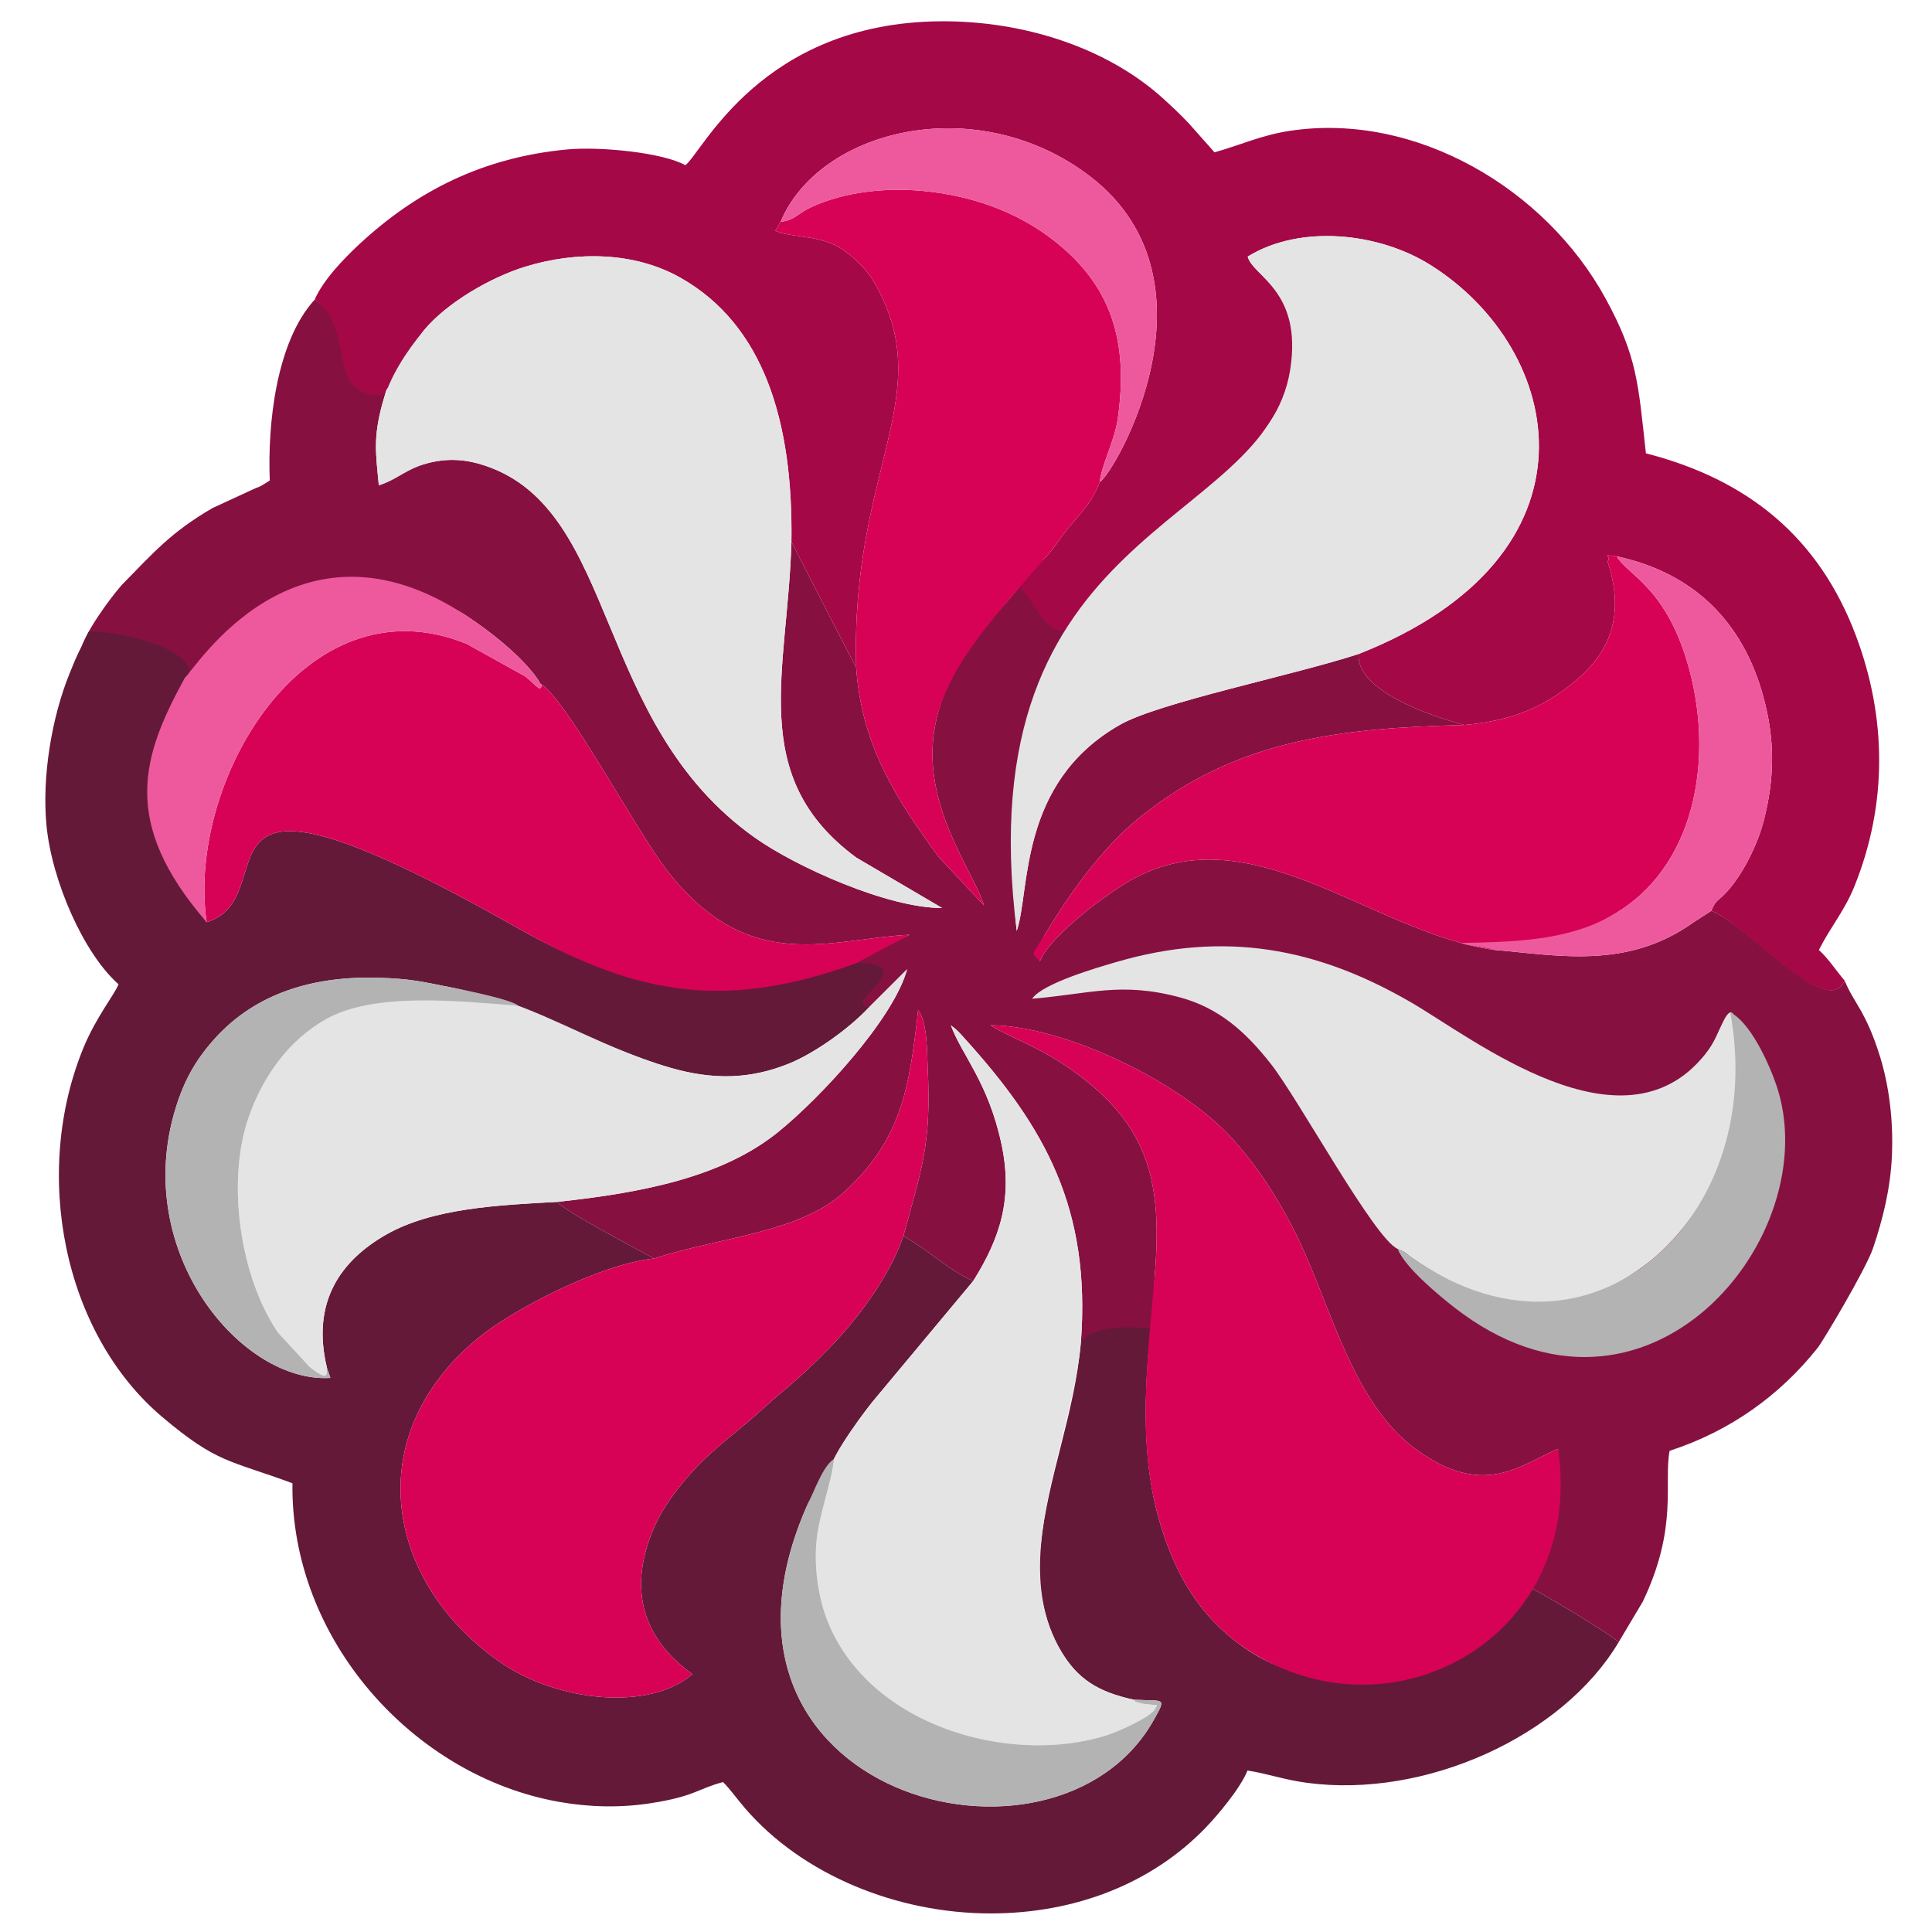 <?xml version="1.0" encoding="UTF-8"?>
<!DOCTYPE svg PUBLIC "-//W3C//DTD SVG 1.1//EN" "http://www.w3.org/Graphics/SVG/1.1/DTD/svg11.dtd">
<!-- Creator: CorelDRAW 2020 (64-Bit) -->
<svg xmlns="http://www.w3.org/2000/svg" xml:space="preserve" width="16mm" height="16mm" version="1.1" style="shape-rendering:geometricPrecision; text-rendering:geometricPrecision; image-rendering:optimizeQuality; fill-rule:evenodd; clip-rule:evenodd"
viewBox="0 0 1600 1600"
 xmlns:xlink="http://www.w3.org/1999/xlink"
 xmlns:xodm="http://www.corel.com/coreldraw/odm/2003">
 <defs>
  <style type="text/css">
   <![CDATA[
    .fil1 {fill:#651939}
    .fil0 {fill:#861140}
    .fil2 {fill:#A40847}
    .fil6 {fill:#B3B3B3}
    .fil4 {fill:#D70256}
    .fil3 {fill:#E4E4E4}
    .fil5 {fill:#EE599D}
   ]]>
  </style>
 </defs>
 <g id="Слой_x0020_1">
  <path class="fil0" d="M316.61 334.52c-7.57,28.04 -5.46,40.42 -2.89,67.42 15.9,-5.18 21.94,-13.28 39.39,-18.07 17.5,-4.81 33.04,-3.56 49.25,1.97 110.49,37.76 88.49,212.75 222.83,307.91 33.95,24.06 110,58.37 155.06,58.22l-71.17 -41.79c-90.9,-67.11 -56.56,-154.26 -53.66,-261.49 0.63,1.5 52.25,101.83 53.65,104.22 4.53,64.7 33.21,108.81 67.9,156.33l37.97 40.68c-7.99,-27.53 -53.6,-84.14 -40.34,-150.1 12.65,-62.94 64.45,-101.53 73.7,-120.21 32.68,25.6 47.22,20.72 31.41,56.9 -28.35,64.81 -46.37,165.82 -37.69,234.38 11.36,-32.98 0.94,-122.56 85.43,-170.63 32.68,-18.59 142.14,-40.58 197.63,-58.61 -1.84,30.21 57.8,50.63 87.38,58.73 -103.23,2.72 -189.14,11.93 -269.38,77.23 -30.81,25.07 -57.43,62.6 -77.27,95.67 -0.09,0.15 -6.51,11.4 -6.53,11.48 -2.17,7.02 -1.45,5.06 1.96,11.42 6.45,-18.17 47.79,-50.63 71,-64.74 101,-61.38 201.44,40.03 304.12,55.12 53.54,4.52 110.95,16.74 166.16,-22.73l14.73 -9.52c29.67,10.81 96.47,90.91 110.37,57.76 7.82,18.98 17.42,24.9 29.17,62.43 7.73,24.73 11.25,53.45 10.03,82.34 -1.17,27.68 -7.71,53.31 -15.59,76.69 -5.91,17.51 -41.61,77.31 -45.93,82.72 -31.24,39.23 -72.24,68.88 -122.59,85.25 -5.08,26.24 7.37,63.32 -22.32,125.07l-19.89 33.41c-5.16,-5.62 -67.18,-43.2 -75.17,-45.91 13.55,-19.09 24.52,-47.53 25.01,-114.23 -31.26,13.26 -61.56,41.69 -118.21,0.05 -51.54,-37.88 -69.44,-116.4 -96.78,-173.53 -15.09,-31.53 -34.28,-61.33 -56.48,-85.15 -43.32,-46.48 -138.45,-91.84 -198.62,-92.16 13.85,9 38.77,17.43 63.21,34.16 65.71,44.97 79.6,91.26 72.95,171.59 -1.73,35.99 -4.68,65.71 -5.8,67.66 -1.47,2.54 -22.06,-4.4 -55.45,-10.99 8.18,-110.35 -29.3,-177.54 -96.46,-251.66 -4.29,-4.75 -6.57,-7.38 -11.23,-10.64 9.26,24.98 30.8,46.93 41.84,98.01 9.76,45.19 -1.07,78.27 -23.37,113.73 -22.55,-10.37 -35.31,-24.65 -57.8,-37.29 15.09,-55.61 23.25,-75.68 20.16,-138.92 -0.73,-14.84 -0.23,-38.13 -7.93,-48.19 -7.33,65.72 -14.19,107.6 -61.39,150.81 -36.5,33.44 -102.51,37.16 -157.36,54.91 -0.17,-0.37 -74.18,-38.88 -80.09,-46.88 70.67,-7.55 136.52,-20.53 182.54,-57.58 35.54,-28.62 96.03,-94.16 107.17,-135.05l-31.84 31.75c-13.21,-0.85 -28.31,-32.06 -11.29,-38.12l45.14 -22.22c-65.63,3.19 -131.96,34.26 -200.06,-52.25 -26.14,-33.21 -84.39,-143.58 -105.69,-155.77 -2.64,-4.27 -1.38,-2.43 -3.53,-5.47 -1.11,-1.58 -2.25,-3.04 -3.5,-4.54 -14.08,-16.95 -34.81,-33.3 -54.09,-46.06 -52.25,-34.61 -160.77,-19.61 -198.55,20.77 -61.54,65.78 -84.08,13.92 -121.12,7.9 3.26,-14.25 23.79,-42.46 34.03,-54.16 25.75,-26.18 40.55,-43.71 75.32,-63.83l35.54 -16.41c3.39,-1.36 1.68,-0.43 5.16,-2.21l6.66 -4.17c-1.93,-46.27 5.19,-114.84 37.19,-149.8 81.23,59.82 74.92,16.33 56,86.39z"/>
  <path class="fil1" d="M171.16 763.75c70.26,-22.03 -35.2,-161.54 259.42,5.86 154.17,87.59 231.55,27.87 282.63,27.64 49,3.17 -18.03,34.91 6.89,36.52 -16.66,17.9 -45.2,38.23 -66.23,46.85 -32.81,13.46 -63.84,13.75 -98.97,3.58 -57.86,-16.76 -120.77,-54.54 -180.57,-66.31 -24.7,-4.85 -33.94,-7.39 -61.36,-8.16 -52.9,-1.5 -101,12.48 -135.18,50.49 -16.04,17.84 -25.37,34.78 -32.44,57.88 -36.5,119.12 54.76,227.76 128.28,223.03l-2.84 -8.23c-13.27,-54.94 11.68,-89.08 48.87,-110.37 38.55,-22.06 93.25,-24.53 141.87,-27.18 5.91,8 79.92,46.51 80.09,46.88 -45.19,4.73 -117.26,42.66 -144.92,65.29 -100.06,81.85 -76.83,203.07 16.98,268.61 48.92,34.17 125.42,40.57 159.78,10.25 -33.27,-23.6 -53.29,-59.17 -36.42,-109.4 6.65,-19.79 16.54,-34.81 28.59,-49.36 20.81,-25.12 38.27,-36.35 60.32,-55.77 7.58,-6.68 14.45,-13.13 20.48,-18.07 14.56,-11.95 27.56,-24.18 40.16,-37.12 22.67,-23.28 50.1,-59.15 61.55,-93.04 22.49,12.64 35.25,26.92 57.8,37.29l-79.63 95.49c-8.37,9.36 -37.51,48.94 -38.71,60.24 -5.29,3.25 -2,0.22 -6.25,5.34l-12.53 23.87c-107.35,241.01 205.53,323.61 286.81,178.33 10.79,-19.29 8.47,-15.12 -16.79,-16.58 -30.02,-6.52 -46.71,-17.46 -60.25,-40.43 -14.15,-24.02 -20.15,-54.04 -16.92,-85.76 6.06,-59.54 28.25,-109.59 33.49,-169.94 8.29,-13.89 41.79,-13.07 57.23,-11.37 0.03,17.4 -11.73,91.64 7.48,158.38 13.16,45.71 33.38,78.97 67.72,104.02 77.13,56.27 181.08,21.38 237.74,-48.43 7.99,2.71 70.01,40.29 75.17,45.91 -46.41,78.03 -160.3,129.78 -258.44,116.43 -19.2,-2.61 -32,-7.49 -48.94,-10.13 -5.81,14.7 -25.03,37.36 -34.63,47.31 -44.6,46.24 -108.03,71.05 -178.14,71.03 -77.03,-0.02 -155.45,-31.56 -203.3,-87.05 -7.33,-8.51 -11.8,-15.18 -18.2,-21.74 -21.12,5.51 -23.27,11.89 -60.45,17.59 -25.3,3.88 -50.78,3.16 -75.42,-1.19 -120.49,-21.29 -222.53,-134.52 -220.79,-263.86 -52.4,-19.41 -61.99,-16.27 -107.56,-54.66 -82.43,-69.44 -108.23,-202.25 -65.48,-306.07 10.55,-25.61 26.01,-44.42 29.01,-52.52 -28.87,-25.4 -55.22,-85.56 -59.65,-131.41 -3.87,-40.07 4.19,-89.29 19.13,-126.05 8.52,-20.97 5.39,-12.47 15.74,-34.39 6.48,-2.49 80.25,8.33 84.03,32.96 6.01,39.11 -39.71,118.76 13.75,207.52z"/>
  <path class="fil2" d="M1527.62 812.07c-14.13,33.71 -82.28,-47.53 -110.37,-57.76 4.05,-10.02 4.96,-6.96 13.42,-16.41 13.09,-14.64 24.94,-38.66 29.99,-58.22 8.89,-34.47 9.58,-66.28 -0.26,-102.48 -17.14,-63.08 -58.56,-102.99 -121.5,-116.46 -14.9,-1.98 -3.36,-0.37 -7.62,4.15 14.63,44.23 1.92,74.42 -24.55,97.22 -25.24,21.76 -52.53,34.91 -94.27,38.27 -29.58,-8.1 -89.22,-28.52 -87.38,-58.73 207.27,-81.61 170.91,-252.59 59.23,-322.4 -42.55,-26.6 -107.38,-33.65 -151.02,-6.76 4.05,16.62 49.17,29.13 38.8,94.96 -6.73,42.77 -120.11,171.32 -187.96,212.92 -16.49,10.11 -27.25,-24.37 -41.17,-35.26l21.82 -22.44c7.13,-7.31 9.35,-11.44 15.87,-20.15 11.71,-15.66 22.05,-22.81 30.13,-43.25 12.29,-7.26 107.38,-170.67 -12.77,-256.76 -93.29,-66.84 -219.78,-34.42 -251.54,41.08l-4.4 7.55c12.03,5.38 31.27,3.43 49.17,11.74 10.35,4.81 25.07,17.96 31.86,29.46 55.79,94.43 -19.02,154.37 -14.03,320.57 -1.4,-2.39 -53.02,-102.72 -53.65,-104.22 1.44,-99.32 -22.7,-179.72 -92.15,-218.83 -37.52,-21.13 -85.31,-22.22 -128.37,-8.96 -28.16,8.69 -64.63,29.45 -83.96,52.8 -6.31,7.61 -28.46,49.84 -35.07,53.51 -47.64,-0.05 -19.68,-52.87 -55.26,-79.08 6.97,-16.13 23.95,-33.78 36.96,-45.87 47.45,-44.1 102.67,-72.13 172.72,-78.54 26.78,-2.45 78.47,2.57 97.31,13.1 14.04,-10.49 62.63,-118.16 211.54,-119.19 68.27,-0.47 137.72,21.67 184.51,64.31 7.17,6.53 13.58,12.51 21.01,20.37l21.13 23.83c20.87,-5.77 38.66,-14.21 62.57,-17.81 104.29,-15.7 211.6,48.08 261.15,138.59 26.49,48.39 27.14,70.56 33.57,128.51 84.17,21.62 143.05,69.17 173.83,150.79 25.55,67.75 26.46,139.75 -1.37,208.29 -8.08,19.92 -19.67,33.27 -29.24,52.23 7.84,7.03 14.42,17.29 21.32,25.33z"/>
  <path class="fil3" d="M1125.08 541.65c-55.49,18.03 -164.95,40.02 -197.63,58.61 -84.49,48.07 -74.07,137.65 -85.43,170.63 -42.7,-337.21 205.43,-331.15 226.45,-464.65 10.37,-65.82 -31.13,-77.13 -35.18,-93.75 43.64,-26.89 108.47,-19.84 151.02,6.76 111.68,69.81 148.04,240.79 -59.23,322.4z"/>
  <path class="fil3" d="M655.42 448.69c-2.9,107.23 -37.24,194.38 53.66,261.49l71.17 41.79c-45.06,0.15 -121.11,-34.16 -155.06,-58.22 -134.34,-95.16 -112.34,-270.15 -222.83,-307.91 -16.21,-5.53 -31.75,-6.78 -49.25,-1.97 -17.45,4.79 -23.49,12.89 -39.39,18.07 -2.57,-27 -4.68,-39.38 2.89,-67.42 6.05,-22.39 19.79,-43.27 34.33,-60.82 19.33,-23.35 55.8,-44.11 83.96,-52.8 43.06,-13.26 90.85,-12.17 128.37,8.96 69.45,39.11 93.59,119.51 92.15,218.83z"/>
  <path class="fil4" d="M1027.59 1362.5c-34.34,-25.05 -54.56,-58.31 -67.72,-104.02 -19.1,-66.35 -9.03,-136.49 -3.46,-203.68 6.65,-80.33 -7.24,-126.62 -72.95,-171.59 -24.44,-16.73 -49.36,-25.16 -63.21,-34.16 60.17,0.32 155.3,45.68 198.62,92.16 22.2,23.82 41.39,53.62 56.48,85.15 27.34,57.13 45.24,135.65 96.78,173.53 56.65,41.64 86.95,13.21 118.21,-0.05 23.09,158.53 -143.05,247.24 -262.75,162.66z"/>
  <path class="fil4" d="M748.14 1023.62c-11.45,33.89 -38.88,69.76 -61.55,93.04 -12.6,12.94 -25.6,25.17 -40.16,37.12 -6.03,4.94 -12.9,11.39 -20.48,18.07 -22.05,19.42 -39.51,30.65 -60.32,55.77 -12.05,14.55 -21.94,29.57 -28.59,49.36 -16.87,50.23 3.15,85.8 36.42,109.4 -34.36,30.32 -110.86,23.92 -159.78,-10.25 -93.81,-65.54 -117.04,-186.76 -16.98,-268.61 27.66,-22.63 99.73,-60.56 144.92,-65.29 54.85,-17.75 120.86,-21.47 157.36,-54.91 47.2,-43.21 54.06,-85.09 61.39,-150.81 7.7,10.06 7.2,33.35 7.93,48.19 3.09,63.24 -5.07,83.31 -20.16,138.92z"/>
  <path class="fil4" d="M1236.36 786.56c-102.68,-15.09 -203.12,-116.5 -304.12,-55.12 -23.21,14.11 -64.55,46.57 -71,64.74 -7.64,-8.23 -6.88,-3.95 4.57,-22.9 19.84,-33.07 46.46,-70.6 77.27,-95.67 80.24,-65.3 166.15,-74.51 269.38,-77.23 41.74,-3.36 69.03,-16.51 94.27,-38.27 26.47,-22.8 39.18,-52.99 24.55,-97.22 4.26,-4.52 -7.28,-6.13 7.62,-4.15 9.06,15.53 39.51,25.05 58.1,86.59 22.57,74.7 9.6,165.07 -55.57,206.9 -65.29,41.9 -108.85,18.21 -105.07,32.33z"/>
  <path class="fil4" d="M910.78 399.27c-8.08,20.44 -18.42,27.59 -30.13,43.25 -6.52,8.71 -8.74,12.84 -15.87,20.15 -33.88,40.35 -79.87,85.87 -90.18,137.15 -13.26,65.96 32.35,122.57 40.34,150.1l-37.97 -40.68c-34.69,-47.52 -63.37,-91.63 -67.9,-156.33 -4.99,-166.2 69.82,-226.14 14.03,-320.57 -6.79,-11.5 -21.51,-24.65 -31.86,-29.46 -17.9,-8.31 -37.14,-6.36 -49.17,-11.74l4.4 -7.55c11.04,-0.77 13.53,-6.48 24.92,-11.83 27.73,-13.02 62.15,-16.47 92.36,-13.68 42,3.88 77.19,17.62 104.46,37.64 53.07,38.98 66.45,87.67 57.53,150.71 -2.67,18.85 -13.89,39.5 -14.96,52.84z"/>
  <path class="fil3" d="M895.16 1111.47c-7.06,81.28 -60.79,180.65 -16.57,255.7 13.54,22.97 30.23,33.91 60.25,40.43 3.04,1.71 -2.64,0.66 7.5,3.32l11.77 1.28c0.62,0.69 -0.76,1.1 -0.91,1.82 -1.44,7.09 -31.84,20.27 -40.64,23.06 -81.09,25.68 -200.54,-8.41 -232.88,-99.01 -6.17,-17.31 -9.44,-40.64 -7.54,-61.34 2.17,-23.51 9.46,-39.98 11.46,-60.09 1.2,-11.3 30.34,-50.88 38.71,-60.24l79.63 -95.49c22.3,-35.46 33.13,-68.54 23.37,-113.73 -11.04,-51.08 -32.58,-73.03 -41.84,-98.01 4.66,3.26 6.94,5.89 11.23,10.64 67.16,74.12 104.64,141.31 96.46,251.66z"/>
  <path class="fil3" d="M1427 961.13c-12.04,30.37 -35.94,63.87 -60.51,83.32 -66.2,52.41 -130.22,43.25 -196.09,-2.01 -7.01,-4.82 -4.29,-4.36 -12.85,-8.13 -19.2,-8.21 -81.69,-123.29 -104.83,-152.9 -21.08,-26.98 -43.37,-46.77 -75.69,-55.46 -48.83,-13.12 -75.08,-2.7 -122.27,1.16 8.64,-12.73 54.02,-25.83 70.24,-30.55 89.16,-25.94 165.61,-11.69 243.46,33.5 52.7,30.59 175.23,127.94 243.37,43.42 9.06,-11.23 10.38,-18.49 16.68,-30.25 3.89,-6.83 6.61,-5.88 8.32,0.03 5.62,19.37 0.43,91.98 -9.83,117.87z"/>
  <path class="fil3" d="M461.53 995.35c-48.62,2.65 -103.32,5.12 -141.87,27.18 -37.19,21.29 -62.14,55.43 -48.87,110.37 -1.38,1.47 4.44,14.07 -14.33,-0.79l-26.09 -28.33c-31.53,-45.73 -42.82,-124.58 -24.84,-177.37 12.07,-35.43 33.9,-65.01 64.25,-82.27 114.75,-65.25 182.84,10.43 285.12,40.06 35.13,10.17 66.16,9.88 98.97,-3.58 21.03,-8.62 48.87,-28.25 65.53,-46.15l31.84 -31.75c-11.14,40.89 -71.63,106.43 -107.17,135.05 -46.02,37.05 -111.87,50.03 -182.54,57.58z"/>
  <path class="fil4" d="M447.5 566.11c21.3,12.19 79.55,122.56 105.69,155.77 68.1,86.51 134.43,55.44 200.06,52.25l-44.74 23.83c-104.19,37.09 -176.76,29.13 -277.93,-28.35 -294.62,-167.4 -189.16,-27.89 -259.42,-5.86 -16.99,-115.18 80.73,-284.84 215.11,-230.64l48.11 26.71c6.33,4.7 6.66,6.45 12.52,10.46 0.35,-0.46 1.2,-1 1.29,-1.17 0.06,-0.12 0.56,-0.97 0.62,-1.09 0.1,-0.22 -0.91,-1.52 -1.31,-1.91z"/>
  <path class="fil5" d="M447.5 566.11c0.4,0.39 1.41,1.69 1.31,1.91 -0.06,0.12 -0.56,0.97 -0.62,1.09 -0.09,0.17 -0.94,0.71 -1.29,1.17 -5.86,-4.01 -6.19,-5.76 -12.52,-10.46l-48.11 -26.71c-134.38,-54.2 -232.1,115.46 -215.11,230.64 -71.49,-82.59 -53.88,-137.19 -18,-202.53 7.67,-5.89 91.69,-144.91 233.22,-51.18 19.28,12.76 40.01,29.11 54.09,46.06 1.25,1.5 2.39,2.96 3.5,4.54 2.15,3.04 0.89,1.2 3.53,5.47z"/>
  <path class="fil5" d="M910.78 399.27c1.07,-13.34 12.29,-33.99 14.96,-52.84 8.92,-63.04 -4.46,-111.73 -57.53,-150.71 -27.27,-20.02 -62.46,-33.76 -104.46,-37.64 -30.21,-2.79 -64.63,0.66 -92.36,13.68 -11.39,5.35 -13.88,11.06 -24.92,11.83 31.76,-75.5 158.25,-107.92 251.54,-41.08 120.15,86.09 25.06,249.5 12.77,256.76z"/>
  <path class="fil6" d="M429.2 832.88c-50.53,-3.92 -119.54,-11.42 -159.42,11.26 -30.35,17.26 -52.18,46.84 -64.25,82.27 -17.98,52.79 -6.69,131.64 24.84,177.37l26.09 28.33c18.77,14.86 12.95,2.26 14.33,0.79l2.84 8.23c-73.52,4.73 -164.78,-103.91 -128.28,-223.03 7.07,-23.1 16.4,-40.04 32.44,-57.88 34.18,-38.01 82.28,-51.99 135.18,-50.49 27.42,0.77 36.66,3.31 61.36,8.16 16.59,3.27 50.09,10.3 54.87,14.99z"/>
  <path class="fil5" d="M1417.25 754.31l-14.73 9.52c-55.21,39.47 -112.62,27.25 -166.16,22.73 -4.41,-2.08 -22.62,-3.21 -26.38,-5.64 49.93,-0.86 93.9,-2.6 131.45,-26.69 65.17,-41.83 78.14,-132.2 55.57,-206.9 -18.59,-61.54 -49.04,-71.06 -58.1,-86.59 62.94,13.47 104.36,53.38 121.5,116.46 9.84,36.2 9.15,68.01 0.26,102.48 -5.05,19.56 -16.9,43.58 -29.99,58.22 -8.46,9.45 -9.37,6.39 -13.42,16.41z"/>
  <path class="fil6" d="M1157.55 1034.31c8.56,3.77 5.84,3.31 12.85,8.13 79.47,54.61 154.2,41.11 204.46,-5.18 47.41,-43.66 73.13,-116.19 58.11,-198.76 15.88,7.66 31.17,39.94 37.98,59.71 43.08,125.04 -107.83,308.29 -266.65,184.48 -11.67,-9.1 -41.01,-33.11 -46.75,-48.38z"/>
  <path class="fil6" d="M938.84 1407.6c25.26,1.46 27.58,-2.71 16.79,16.58 -81.28,145.28 -394.16,62.68 -286.81,-178.33 5.01,-9.54 12.57,-31.84 21.74,-37.49 -1.99,20.11 -12.25,44.86 -14.42,68.37 -1.9,20.7 1.37,44.03 7.54,61.34 32.34,90.6 151.79,124.69 232.88,99.01 8.8,-2.79 39.2,-15.97 40.64,-23.06 0.15,-0.72 1.53,-1.13 0.91,-1.82l-11.77 -1.28c-10.14,-2.66 -4.46,-1.61 -7.5,-3.32z"/>
 </g>
</svg>
